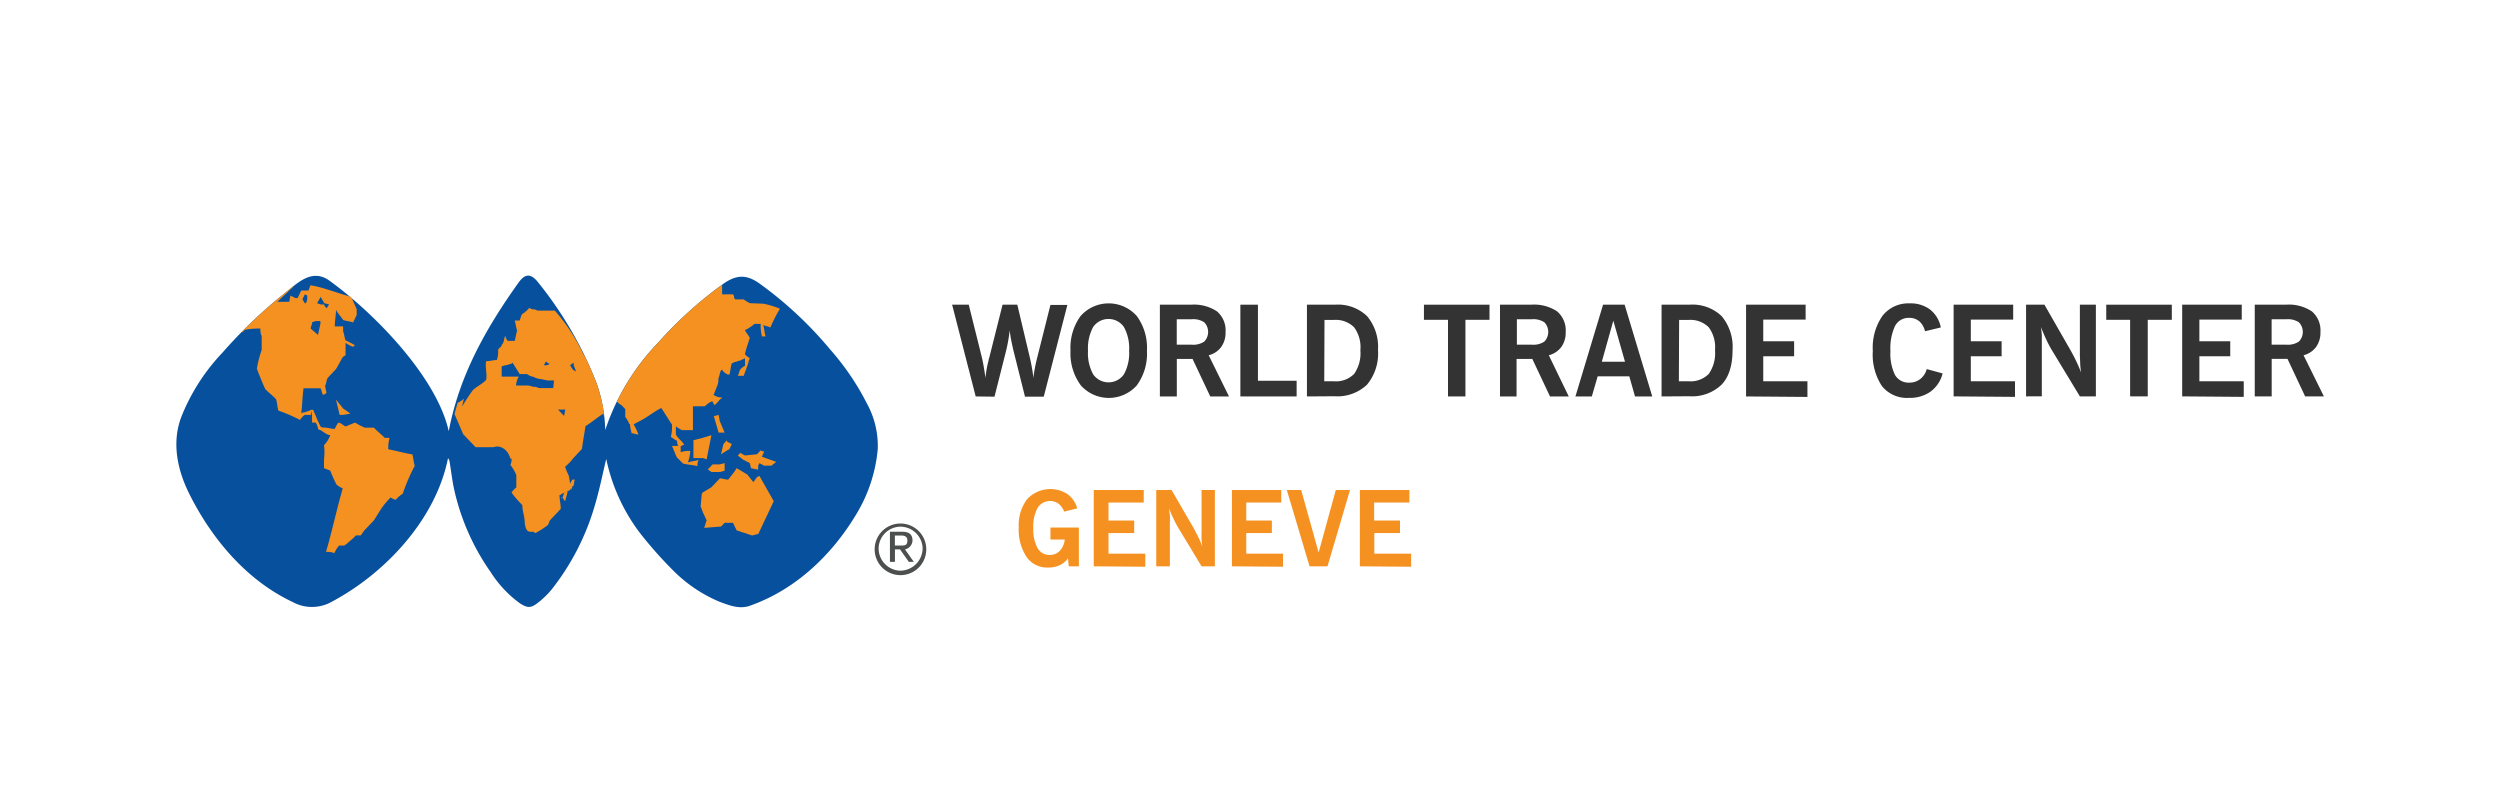 <svg id="Layer_1" data-name="Layer 1" xmlns="http://www.w3.org/2000/svg" xmlns:xlink="http://www.w3.org/1999/xlink" viewBox="0 0 400 130"><defs><style>.cls-1{fill:none;}.cls-2{fill:#4d4e4e;}.cls-3{fill:#333;}.cls-4{fill:#f59121;}.cls-5{fill:#f59120;}.cls-5,.cls-6{fill-rule:evenodd;}.cls-6{fill:#07509d;}.cls-7{clip-path:url(#clip-path);}</style><clipPath id="clip-path"><path class="cls-1" d="M97,73.43c-.56,2.3-1.09,5-1.89,7.65a39.29,39.29,0,0,1-6.89,13.29A13.65,13.65,0,0,1,86,96.49c-1.08.84-1.65.79-2.8.05a18.3,18.3,0,0,1-4.69-5A36.82,36.82,0,0,1,72.73,78.6c-.36-1.53-.53-3.12-.79-4.68a1.07,1.07,0,0,0-.26-.61C69.72,83.2,61.43,92,52.62,96.52a6.44,6.44,0,0,1-5.8-.2c-7.42-3.5-13-10.17-16.59-17.42-1.93-3.9-2.81-8.39-1.09-12.52a32.06,32.06,0,0,1,6.43-9.93A77.54,77.54,0,0,1,45,47.36c2.26-1.71,4.63-4.53,7.59-2.54C59.72,49.93,69.86,60.25,71.8,69c1.67-8.91,6-16.56,11.16-23.77,1.08-1.51,2-1.51,3.18,0a60.4,60.4,0,0,1,9.32,16.1,24.33,24.33,0,0,1,1.38,7.47,36.9,36.9,0,0,1,8.48-14,64.12,64.12,0,0,1,10.34-9.34c2.11-1.51,3.73-1.6,5.83-.12a61.49,61.49,0,0,1,11.34,10.58,41.08,41.08,0,0,1,5.87,8.63,14.09,14.09,0,0,1,1.74,7.31A24.26,24.26,0,0,1,137,82.29c-3.91,6.52-9.67,12-16.88,14.58-1.73.68-3.4,0-5-.59a23,23,0,0,1-7.56-5.15,65.41,65.41,0,0,1-5.23-5.93A29.57,29.57,0,0,1,97,73.43Z"/></clipPath></defs><path class="cls-2" d="M146,86.48c0-1-.6-1.4-1.61-1.4h-2V89.9h.8v-2H144l1.41,2h.8l-1.41-2A1.5,1.5,0,0,0,146,86.48Zm-2.82.81V85.68h1c.6,0,1,.2,1,.8,0,.81-.41.81-1.21.81Z"/><path class="cls-2" d="M148.2,87.69a4.13,4.13,0,0,0-8.25,0,4.13,4.13,0,1,0,8.25,0ZM144,91.31a3.57,3.57,0,0,1-3.42-3.62A3.53,3.53,0,0,1,144,84.27a3.57,3.57,0,0,1,3.62,3.42A3.61,3.61,0,0,1,144,91.31Z"/><path class="cls-3" d="M156.11,63.43l-3.77-14.68H155l2.1,8.44c.08.32.17.76.27,1.33s.2,1.21.31,1.95a16.46,16.46,0,0,1,.49-2.79c0-.19.08-.33.1-.41l2.14-8.52h2.36l2,8.44c.08.32.17.76.28,1.33s.2,1.22.32,2c0-.48.1-1,.19-1.51s.22-1.1.37-1.7l2.14-8.52h2.71l-3.78,14.68h-3l-1.84-7.35c-.16-.69-.29-1.29-.39-1.81a14.66,14.66,0,0,1-.21-1.46c-.09.68-.18,1.29-.28,1.84s-.2,1-.29,1.38l-1.87,7.4Z"/><path class="cls-3" d="M171.28,56.12a8.63,8.63,0,0,1,1.61-5.55,6,6,0,0,1,9,0,8.57,8.57,0,0,1,1.62,5.55,8.56,8.56,0,0,1-1.63,5.55,6,6,0,0,1-8.94,0A8.61,8.61,0,0,1,171.28,56.12Zm2.8,0a7.06,7.06,0,0,0,.83,3.78,3,3,0,0,0,4.91,0,7,7,0,0,0,.84-3.78,7.08,7.08,0,0,0-.84-3.81,3,3,0,0,0-4.91,0A7.18,7.18,0,0,0,174.08,56.12Z"/><path class="cls-3" d="M185.58,63.43V48.75h5a6.62,6.62,0,0,1,4.15,1.08,4,4,0,0,1,1.36,3.31,3.9,3.9,0,0,1-.7,2.38,3.51,3.51,0,0,1-2,1.32l3.25,6.59h-3l-2.83-6h-2.52v6Zm2.7-8.28h2.4a3.15,3.15,0,0,0,2-.5,2.22,2.22,0,0,0,0-3.08,3.16,3.16,0,0,0-2-.49h-2.4Z"/><path class="cls-3" d="M198.46,63.43V48.75h2.81V60.92h6.19v2.51Z"/><path class="cls-3" d="M209.11,63.43V48.75h4.49a6.74,6.74,0,0,1,5.14,1.84A7.66,7.66,0,0,1,220.48,56a7.82,7.82,0,0,1-1.75,5.54,6.88,6.88,0,0,1-5.24,1.86ZM211.88,61h1.51a4.1,4.1,0,0,0,3.27-1.17,5.78,5.78,0,0,0,1-3.8,5.37,5.37,0,0,0-1-3.66,4.17,4.17,0,0,0-3.27-1.18h-1.47Z"/><path class="cls-3" d="M231.68,63.43V51.17h-3.85V48.75h10.49v2.42h-3.85V63.43Z"/><path class="cls-3" d="M240,63.43V48.75h5a6.62,6.62,0,0,1,4.15,1.08,4,4,0,0,1,1.36,3.31,3.9,3.9,0,0,1-.7,2.38,3.58,3.58,0,0,1-2,1.32L251,63.43h-3l-2.83-6h-2.52v6Zm2.7-8.28h2.4a3.15,3.15,0,0,0,2-.5,2.22,2.22,0,0,0,0-3.08,3.16,3.16,0,0,0-2-.49h-2.4Z"/><path class="cls-3" d="M252.07,63.43l4.42-14.68h3.45l4.42,14.68H261.6l-.91-3.22h-5.06l-.94,3.22Zm4.22-5.55H260l-1.87-6.57Z"/><path class="cls-3" d="M265.85,63.43V48.75h4.48a6.73,6.73,0,0,1,5.14,1.84A7.66,7.66,0,0,1,277.21,56q0,3.69-1.75,5.54a6.84,6.84,0,0,1-5.23,1.86ZM268.62,61h1.51a4.1,4.1,0,0,0,3.27-1.17,5.78,5.78,0,0,0,1-3.8,5.37,5.37,0,0,0-1-3.66,4.18,4.18,0,0,0-3.27-1.18h-1.47Z"/><path class="cls-3" d="M279.37,63.43V48.75h9.53v2.39h-6.78V54.6h4.94V57h-4.94v4h7.07v2.51Z"/><path class="cls-3" d="M308.28,59.05l2.54.7a5.18,5.18,0,0,1-1.93,2.91,5.77,5.77,0,0,1-3.47,1,5.12,5.12,0,0,1-4.32-1.9,9.14,9.14,0,0,1-1.45-5.61,8.94,8.94,0,0,1,1.54-5.61,5.25,5.25,0,0,1,4.39-2,5.14,5.14,0,0,1,3.25,1,4.82,4.82,0,0,1,1.7,2.85L308,53a3,3,0,0,0-.92-1.6,2.47,2.47,0,0,0-1.64-.54,2.43,2.43,0,0,0-2.24,1.31,8.44,8.44,0,0,0-.73,4,7.73,7.73,0,0,0,.73,3.82,2.5,2.5,0,0,0,2.3,1.23,2.75,2.75,0,0,0,1.76-.59A3,3,0,0,0,308.28,59.05Z"/><path class="cls-3" d="M312.58,63.42V48.75h9.53v2.39h-6.78V54.6h4.93V57h-4.93v4h7.07v2.5Z"/><path class="cls-3" d="M324.17,63.42V48.75h2.94l4.22,7.37q.48.85.9,1.74c.27.58.53,1.17.76,1.77a11.54,11.54,0,0,1-.16-1.39c0-.5-.05-1-.05-1.6V48.75h2.56V63.42h-2.56l-4.58-7.56c-.25-.43-.52-.94-.8-1.54s-.56-1.26-.86-2a12,12,0,0,1,.15,1.32c0,.48,0,1,0,1.66v8.11Z"/><path class="cls-3" d="M340.82,63.42V51.17H337V48.75h10.49v2.42h-3.85V63.42Z"/><path class="cls-3" d="M349.15,63.42V48.75h9.53v2.39H351.9V54.6h4.94V57H351.9v4H359v2.5Z"/><path class="cls-3" d="M360.76,63.42V48.75h5a6.62,6.62,0,0,1,4.15,1.08,4,4,0,0,1,1.36,3.31,3.9,3.9,0,0,1-.7,2.38,3.58,3.58,0,0,1-2,1.32l3.25,6.58h-3l-2.82-6h-2.53v6Zm2.7-8.27h2.41a3.12,3.12,0,0,0,1.95-.5,2.2,2.2,0,0,0,0-3.08,3.12,3.12,0,0,0-1.95-.49h-2.41Z"/><path class="cls-4" d="M171,90.61l-.12-1.28a3.46,3.46,0,0,1-1.36,1.12,4.41,4.41,0,0,1-1.86.36,4,4,0,0,1-3.41-1.7A7.91,7.91,0,0,1,163,84.38a6.87,6.87,0,0,1,1.34-4.51,5.07,5.07,0,0,1,6.45-.82,4.25,4.25,0,0,1,1.57,2.29l-2.09.52a3,3,0,0,0-.92-1.28,2.35,2.35,0,0,0-3.34.69,6.27,6.27,0,0,0-.68,3.25,6.15,6.15,0,0,0,.68,3.17,2.12,2.12,0,0,0,1.93,1.1,2.15,2.15,0,0,0,1.62-.65,3.07,3.07,0,0,0,.8-1.81h-2.29V84.41h4.55v6.2Z"/><path class="cls-4" d="M175,90.61V78.4H183v2h-5.64v2.89h4.11v2h-4.11v3.3h5.89v2.09Z"/><path class="cls-4" d="M185,90.61V78.4h2.45L191,84.53c.27.48.52,1,.75,1.45s.44,1,.63,1.47c-.06-.36-.1-.75-.13-1.16s0-.85,0-1.32V78.4h2.13V90.61h-2.13l-3.81-6.3a13.5,13.5,0,0,1-.66-1.28c-.24-.49-.48-1-.72-1.65,0,.33.09.7.12,1.09s0,.87,0,1.39v6.75Z"/><path class="cls-4" d="M197.11,90.61V78.4H205v2H199.4v2.89h4.1v2h-4.1v3.3h5.88v2.09Z"/><path class="cls-4" d="M209.53,90.61,205.89,78.4h2.3l2.79,10,2.75-10H216L212.4,90.61Z"/><path class="cls-4" d="M217.58,90.61V78.4h7.92v2h-5.64v2.89H224v2h-4.11v3.3h5.89v2.09Z"/><polygon class="cls-5" points="92.84 74.01 93.04 73.81 92.84 73.81 92.84 74.01 92.84 74.01"/><path class="cls-6" d="M97,73.43c-.56,2.3-1.09,5-1.89,7.65a39.29,39.29,0,0,1-6.89,13.29A13.65,13.65,0,0,1,86,96.49c-1.08.84-1.65.79-2.8.05a18.3,18.3,0,0,1-4.69-5A36.82,36.82,0,0,1,72.73,78.6c-.36-1.53-.53-3.12-.79-4.68a1.07,1.07,0,0,0-.26-.61C69.72,83.2,61.43,92,52.62,96.52a6.44,6.44,0,0,1-5.8-.2c-7.42-3.5-13-10.17-16.59-17.42-1.93-3.9-2.81-8.39-1.09-12.52a32.06,32.06,0,0,1,6.43-9.93A77.54,77.54,0,0,1,45,47.36c2.26-1.71,4.63-4.53,7.59-2.54C59.72,49.93,69.86,60.25,71.8,69c1.67-8.91,6-16.56,11.16-23.77,1.08-1.51,2-1.51,3.18,0a60.4,60.4,0,0,1,9.32,16.1,24.33,24.33,0,0,1,1.38,7.47,36.9,36.9,0,0,1,8.48-14,64.12,64.12,0,0,1,10.34-9.34c2.11-1.51,3.73-1.6,5.83-.12a61.49,61.49,0,0,1,11.34,10.58,41.08,41.08,0,0,1,5.87,8.63,14.09,14.09,0,0,1,1.74,7.31A24.26,24.26,0,0,1,137,82.29c-3.91,6.52-9.67,12-16.88,14.58-1.73.68-3.4,0-5-.59a23,23,0,0,1-7.56-5.15,65.41,65.41,0,0,1-5.23-5.93A29.57,29.57,0,0,1,97,73.43Z"/><g class="cls-7"><polygon class="cls-5" points="121.12 76.33 120.54 77.15 119.58 75.93 117.86 74.91 117.47 75.52 116.51 76.74 116.32 76.74 115.36 76.54 115.17 76.54 113.83 77.96 112.48 78.77 112.29 78.97 112.1 81.01 112.48 82.02 113.06 83.24 112.67 84.46 115.17 84.26 115.36 84.26 115.94 83.65 116.32 83.65 117.28 83.65 117.47 84.05 117.86 84.86 120.35 85.68 121.12 85.47 121.31 85.47 123.8 80.19 121.5 76.13 121.12 76.33"/><polygon class="cls-5" points="122.27 72.27 121.69 72.07 121.12 72.68 119.2 72.88 118.43 72.47 118.05 72.88 118.81 73.49 119.97 74.1 120.16 74.91 121.12 75.11 121.31 75.11 121.31 74.51 121.5 74.1 122.27 74.51 123.42 74.51 124.19 73.9 121.89 73.08 122.27 72.27"/><polygon class="cls-5" points="115.75 71.05 115.36 72.68 116.32 72.07 116.7 71.87 117.09 71.05 116.32 70.65 116.32 70.44 115.75 71.05"/><polygon class="cls-5" points="115.17 69.22 115.94 69.22 115.17 67.4 114.98 66.38 114.21 66.58 114.98 69.22 115.17 69.22"/><polygon class="cls-5" points="113.83 75.52 115.17 75.52 115.94 75.32 115.94 74.1 115.17 74.3 114.02 74.3 113.25 75.11 113.83 75.52"/><polygon class="cls-5" points="113.06 73.49 113.83 69.63 112.48 70.04 110.95 70.44 110.95 73.29 112.48 73.29 113.06 73.49"/><polygon class="cls-5" points="90.99 77.76 91.37 78.36 91.57 77.96 91.57 77.76 91.76 77.76 91.95 76.74 91.57 76.74 90.99 77.76"/><polygon class="cls-5" points="90.22 78.97 90.03 79.58 90.22 79.99 90.42 80.19 90.8 78.77 90.61 78.36 90.22 78.97"/><polygon class="cls-5" points="89.84 79.79 90.03 79.58 89.84 79.58 89.84 79.79"/><polygon class="cls-5" points="53.76 63.94 54.34 66.38 54.91 66.38 56.07 66.18 54.91 65.37 53.76 63.94"/><path class="cls-5" d="M49.93,67.6h.57a2.25,2.25,0,0,1,.38,1c.2.2.2.2.39.2.19.2.38.2.57.4.39.21.58.41,1,.41a4.4,4.4,0,0,1-1,1.63,8.33,8.33,0,0,1,0,2.23v1.42c.39.21.58.21,1,.41a22.66,22.66,0,0,0,1,2.23,3.89,3.89,0,0,0,1,.61c-1,3.46-1.72,6.91-2.68,10.16a3.13,3.13,0,0,1,1.34.2,4.25,4.25,0,0,1,.77-1.22h.76c.2,0,.2-.2.39-.2.38-.41,1-.81,1.53-1.42h.77c.19-.21.38-.61.77-1l1.34-1.42c.39-.61.77-1.22,1.15-1.83a13.12,13.12,0,0,1,1.54-1.83c.19.21.38.21.77.41a5.05,5.05,0,0,1,1.15-1,30,30,0,0,1,1.92-4.46c-.2-.61-.2-1.22-.39-1.83-1.34-.21-2.68-.61-3.84-.81a5.72,5.72,0,0,1,.2-1.83h-.77c-.58-.61-1.15-1-1.73-1.63H58.37a11.37,11.37,0,0,1-1.54-.81c-.57.2-1,.41-1.53.61-.19,0-.19-.2-.39-.2a1.37,1.37,0,0,0-.76-.41,4,4,0,0,0-.58,1c-.57,0-1.15-.21-1.73-.21a.68.68,0,0,1-.57-.2c-.19-.41-.39-.81-.58-1.22-.19-.61-.38-.81-.57-1.42h-.39l.2.81Z"/><path class="cls-5" d="M49.67,45.64l-.32.84H48.2l-.58,1.21h-.38l-.77-.4-.19,1H44.36L47,45.82a10.2,10.2,0,0,0-2.51,1.31c-2,1.87-4.11,3.72-6.09,5.66a4.68,4.68,0,0,1,.38.39l.4-.41.44-.08a12.46,12.46,0,0,1,2.05-.12,2.62,2.62,0,0,0,.2,1.22V56a17,17,0,0,0-.77,3c.38,1,.77,2,1.34,3.25.58.61,1.15,1,1.73,1.62.19.61.19,1.22.38,1.83A25.23,25.23,0,0,1,48,67.19a3,3,0,0,1,.76-.81h1v-.81c-.19.2-.57.2-1,.41a.68.68,0,0,0-.57.2c.19-1.42.19-2.85.38-4.06h2.69c.19.2.19.61.38,1h.19c.2,0,.2-.2.39-.2,0-.41-.19-.81-.19-1.22.19-.41.19-.81.38-1.22l1.34-1.42c.39-.61.77-1.42,1.15-2,.2,0,.2-.2.39-.2v-2a5.74,5.74,0,0,0,1.15.61c.19,0,.19-.2.38-.2a11.19,11.19,0,0,0-1.53-.81c-.19-.41-.19-1-.39-1.42v-.82H53.57c0-1,.19-1.82.19-2.64.19.41.58.82,1,1.42l.19.21c.58.2,1.16.2,1.54.4.19-.4.38-.81.58-1.21v-.92c-.29-.68-.59-1.34-.9-2C53.93,46.91,51.89,46,49.67,45.64Zm-.51,2.26-.19.61h-.2l-.38-.61.38-.81.39.2Zm2.11,3.86-.39,1.83-1.15-1v-.2l.2-.61v-.21l.57-.2h.77Zm1-2.44-.39-.41v-.2h-.57l-.58-.2.58-1,.57,1,.77.2Z"/><path class="cls-5" d="M120,48.51a4.33,4.33,0,0,1-1-.61h-1.35l-.19-.21a.76.76,0,0,0-.19-.6h-1.73V45.46c-.19.2-.19.2-.38.2a14.87,14.87,0,0,1-2.3,1.43h-.39a8.23,8.23,0,0,1-1-.21,11.53,11.53,0,0,0,1-.81c.55-.35,1-.69,1.53-1l-.93,0a3.91,3.91,0,0,1-.49,0l-.11.07c-7.89,5.44-13.83,12-16.36,20.37a5.25,5.25,0,0,1,1-.12c.15-.51.29-1,.43-1.56.39.2.77.2,1.16.41a2.83,2.83,0,0,0,.76.61c.2.2.39.4.58.61v1.25a3.83,3.83,0,0,1,.62,1.09l.15.09a3.6,3.6,0,0,0,.06.61c.07.28.13.55.18.82.37,0,.73.2,1.1.2a11.23,11.23,0,0,0-.77-1.63l1.15-.61c1.16-.61,2.11-1.42,3.27-2,.57.82,1.15,1.83,1.72,2.64a6.64,6.64,0,0,1-.19,2c.39.21.58.41,1,.61a1.64,1.64,0,0,0,.19.82h-1c.2.4.39,1,.77,1.82l1,1c.77.2,1.54.2,2.3.41a1.87,1.87,0,0,1,.2-1c-.58.2-1.16.2-1.73.41a6.29,6.29,0,0,0,.38-1.83,3.58,3.58,0,0,0-1.53.2v-1c.19,0,.38-.21.57-.21-.38-.61-1-1-1.34-1.62V68.21a4,4,0,0,0,1,.61h1.73V65h1.91a3.89,3.89,0,0,1,1.16-.81c.19.2.19.4.38.61.38-.21.58-.61,1-1a.19.19,0,0,0,.19-.2h-.19a2.67,2.67,0,0,1-1.15-.41c.19-.4.38-1,.57-1.42a2.62,2.62,0,0,0,.2-1.22c.19-.41.19-.81.38-1.22l.19-.2a1.91,1.91,0,0,0,1,.81h.19c.19-.61.19-1.22.39-1.83.19,0,.38-.2.57-.2s.39-.2.77-.2c.19-.21.58-.21.77-.41v1.22a2.58,2.58,0,0,0-.77.61c-.19.41-.19.61-.38,1H119c.19-.6.38-1,.57-1.62.19-.41.19-.81.39-1.22a2.43,2.43,0,0,1-.77-.61c.19-1,.57-1.83.77-2.64-.2-.4-.58-.81-.77-1.22a6.73,6.73,0,0,0,1.53-1h1a6.36,6.36,0,0,0,.2,2h.57c-.19-.61-.19-1.22-.38-1.83.38.2.76.2,1.15.41a22.88,22.88,0,0,1,1.53-3,13,13,0,0,0-2.68-.81Z"/><path class="cls-5" d="M93.21,56.41a29.11,29.11,0,0,0-4.44-6.71H86a1.35,1.35,0,0,0-.77-.21c-.19,0-.38-.2-.57-.2a5,5,0,0,1-1.16,1c-.19.41-.19.61-.38,1h-.77c.19.61.19,1,.39,1.62-.2.61-.2,1-.39,1.63H81.23a1.58,1.58,0,0,1-.38-.81c-.19.2-.19,1.22-.58,1.42,0,.41-.38.41-.57.81a4.05,4.05,0,0,1-.2,1.63c-.38,0-1.15.2-1.72.2-.19,1,.19,2,0,3-.58.61-1.73,1.22-2.11,1.62a30.27,30.27,0,0,0-1.73,2.64c.08-.43.18-.86.29-1.29a2.83,2.83,0,0,1-1,.67c-.18.61-.36,1.21-.51,1.83.47,1.06.93,2.12,1.37,3.19l2,2.1h2.88c1.15-.4,2.3.41,2.69,1.83h.19a2,2,0,0,1-.19,1,7,7,0,0,1,.95,1.62v2a3,3,0,0,0-.76.81,15.6,15.6,0,0,0,1.72,2c0,1,.39,1.83.39,2.85.19,1.62.77,1.42,1.34,1.42.19,0,.19.2.39.2a15.45,15.45,0,0,0,1.91-1.22c.2-.2.2-.4.39-.81l1.73-1.83c0-.81-.2-1.42-.2-2.23.2,0,.2,0,.39-.2a10.31,10.31,0,0,0,1.34-.61A10.58,10.58,0,0,0,91,76.1a10.3,10.3,0,0,1-.58-1.42,9.28,9.28,0,0,0,1.35-1.42l1.34-1.43c.19-1.42.38-2.43.57-3.65,1-.61,1.92-1.42,2.88-2l.06.45a2.86,2.86,0,0,1,.47-.22,57.12,57.12,0,0,0-3-8.83A3.74,3.74,0,0,1,93.21,56.41Zm-5.84,1.41.19.2.39.21-.39.2H87Zm1.15,4.27h-2.3a1.93,1.93,0,0,0-1-.21,2.34,2.34,0,0,0-1.15-.2H82.57A3.05,3.05,0,0,1,83,60.26H80.27V58.63c.39-.2,1-.2,1.35-.4.19,0,.19,0,.38-.21l1.15,1.83H84.3c.39.2.58.41,1,.41a2.72,2.72,0,0,0,1.34.4,8.23,8.23,0,0,0,1,.21h1Zm1.73,4.46-.38-.4-.39-.41-.19-.2h1.15Zm1.54-7.31-.2-.2-.38-.61.58-.41v.41l.38,1Z"/></g></svg>